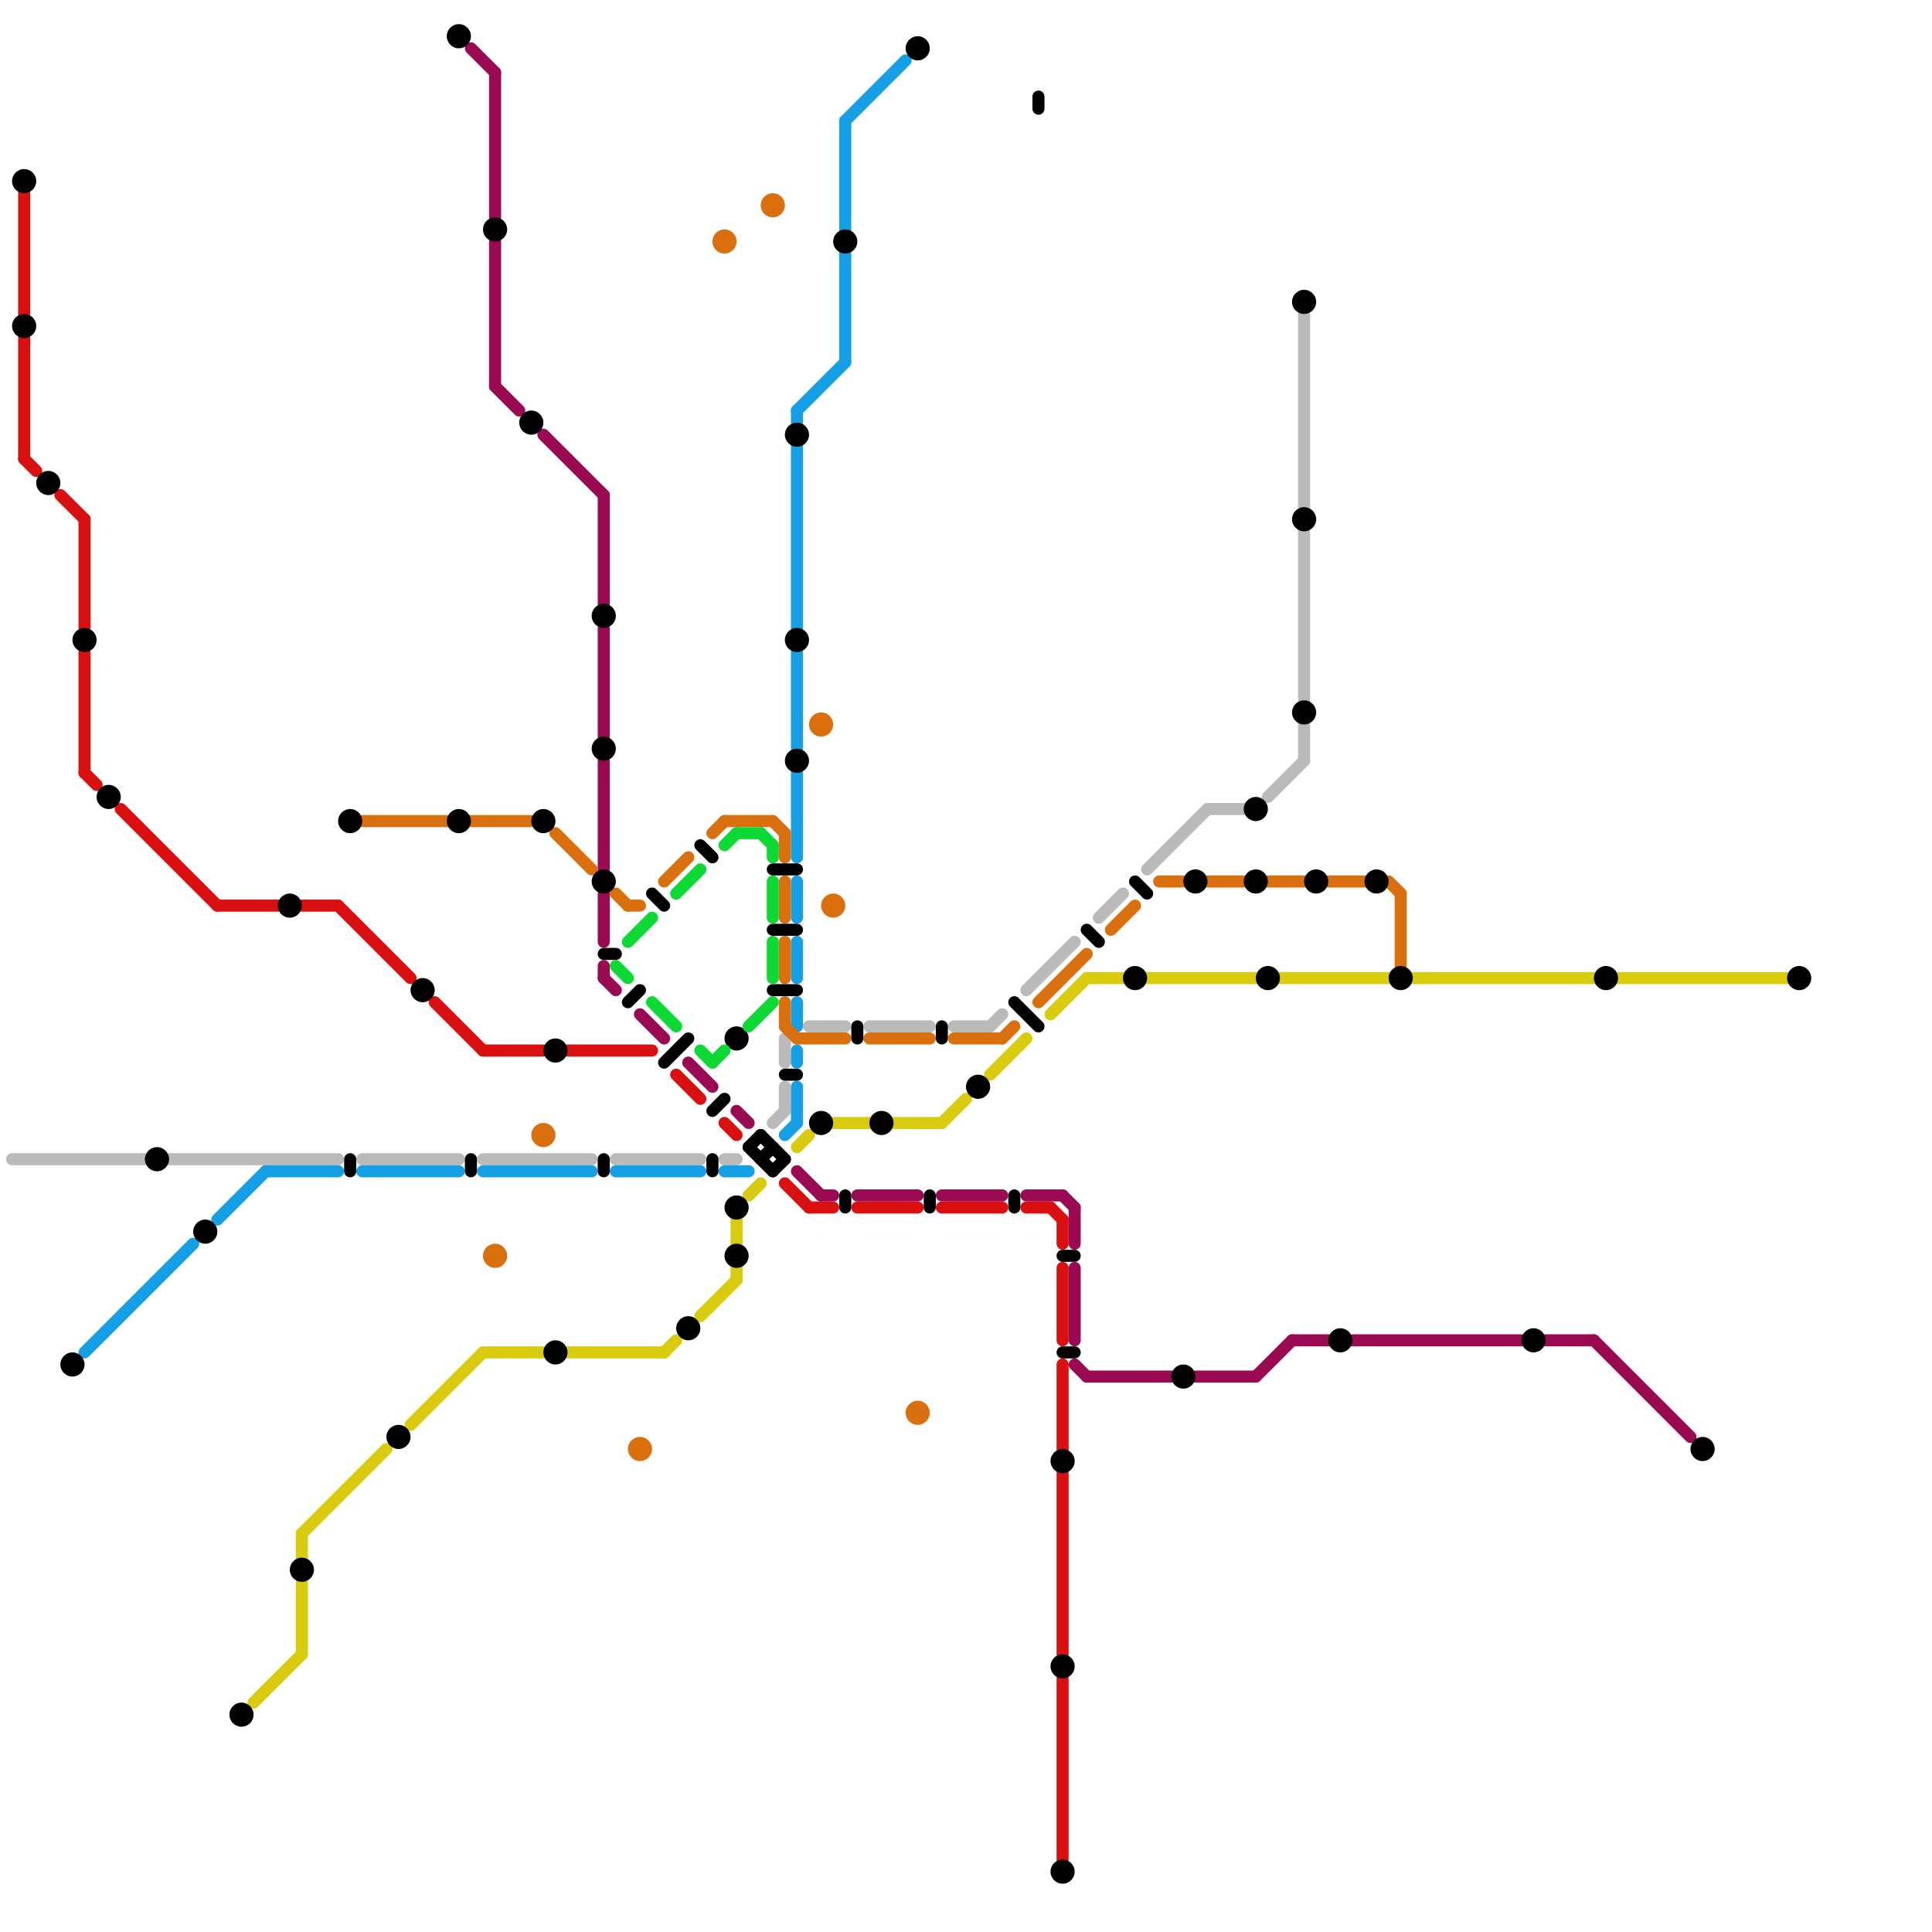 
<svg version="1.1" xmlns="http://www.w3.org/2000/svg" viewBox="0 0 160 160">
<style>line { stroke-width: 1; fill: none; stroke-linecap: round; stroke-linejoin: round; } .c0 { stroke: #bababa } .c1 { stroke: #15a0e5 } .c2 { stroke: #da1010 } .c3 { stroke: #990a52 } .c4 { stroke: #d96f0d } .c5 { stroke: #d9cb0d } .c6 { stroke: #000000 } .c7 { stroke: #0dd935 }</style><line class="c0" x1="85" y1="82" x2="89" y2="78"/><line class="c0" x1="108" y1="26" x2="108" y2="42"/><line class="c0" x1="95" y1="72" x2="100" y2="67"/><line class="c0" x1="60" y1="96" x2="61" y2="96"/><line class="c0" x1="65" y1="86" x2="65" y2="88"/><line class="c0" x1="72" y1="85" x2="77" y2="85"/><line class="c0" x1="65" y1="90" x2="65" y2="92"/><line class="c0" x1="14" y1="96" x2="28" y2="96"/><line class="c0" x1="64" y1="93" x2="65" y2="92"/><line class="c0" x1="67" y1="85" x2="70" y2="85"/><line class="c0" x1="108" y1="44" x2="108" y2="58"/><line class="c0" x1="108" y1="60" x2="108" y2="63"/><line class="c0" x1="1" y1="96" x2="12" y2="96"/><line class="c0" x1="51" y1="96" x2="58" y2="96"/><line class="c0" x1="82" y1="85" x2="83" y2="84"/><line class="c0" x1="91" y1="76" x2="93" y2="74"/><line class="c0" x1="40" y1="96" x2="49" y2="96"/><line class="c0" x1="105" y1="66" x2="108" y2="63"/><line class="c0" x1="100" y1="67" x2="103" y2="67"/><line class="c0" x1="79" y1="85" x2="82" y2="85"/><line class="c0" x1="30" y1="96" x2="38" y2="96"/><line class="c1" x1="22" y1="97" x2="28" y2="97"/><line class="c1" x1="40" y1="97" x2="49" y2="97"/><line class="c1" x1="70" y1="10" x2="75" y2="5"/><line class="c1" x1="60" y1="97" x2="62" y2="97"/><line class="c1" x1="65" y1="94" x2="66" y2="93"/><line class="c1" x1="66" y1="73" x2="66" y2="76"/><line class="c1" x1="7" y1="112" x2="16" y2="103"/><line class="c1" x1="66" y1="37" x2="66" y2="52"/><line class="c1" x1="66" y1="87" x2="66" y2="88"/><line class="c1" x1="66" y1="78" x2="66" y2="81"/><line class="c1" x1="70" y1="21" x2="70" y2="30"/><line class="c1" x1="30" y1="97" x2="38" y2="97"/><line class="c1" x1="66" y1="90" x2="66" y2="93"/><line class="c1" x1="66" y1="54" x2="66" y2="62"/><line class="c1" x1="18" y1="101" x2="22" y2="97"/><line class="c1" x1="66" y1="83" x2="66" y2="85"/><line class="c1" x1="66" y1="64" x2="66" y2="71"/><line class="c1" x1="66" y1="34" x2="70" y2="30"/><line class="c1" x1="70" y1="10" x2="70" y2="19"/><line class="c1" x1="51" y1="97" x2="58" y2="97"/><line class="c1" x1="66" y1="34" x2="66" y2="35"/><line class="c2" x1="88" y1="122" x2="88" y2="137"/><line class="c2" x1="88" y1="139" x2="88" y2="154"/><line class="c2" x1="36" y1="83" x2="40" y2="87"/><line class="c2" x1="7" y1="54" x2="7" y2="64"/><line class="c2" x1="60" y1="93" x2="61" y2="94"/><line class="c2" x1="7" y1="64" x2="8" y2="65"/><line class="c2" x1="78" y1="100" x2="83" y2="100"/><line class="c2" x1="28" y1="75" x2="34" y2="81"/><line class="c2" x1="5" y1="41" x2="7" y2="43"/><line class="c2" x1="40" y1="87" x2="45" y2="87"/><line class="c2" x1="71" y1="100" x2="76" y2="100"/><line class="c2" x1="88" y1="113" x2="88" y2="120"/><line class="c2" x1="2" y1="16" x2="2" y2="26"/><line class="c2" x1="65" y1="98" x2="67" y2="100"/><line class="c2" x1="56" y1="89" x2="58" y2="91"/><line class="c2" x1="2" y1="28" x2="2" y2="38"/><line class="c2" x1="18" y1="75" x2="23" y2="75"/><line class="c2" x1="25" y1="75" x2="28" y2="75"/><line class="c2" x1="7" y1="43" x2="7" y2="52"/><line class="c2" x1="2" y1="38" x2="3" y2="39"/><line class="c2" x1="88" y1="105" x2="88" y2="111"/><line class="c2" x1="67" y1="100" x2="69" y2="100"/><line class="c2" x1="88" y1="101" x2="88" y2="103"/><line class="c2" x1="87" y1="100" x2="88" y2="101"/><line class="c2" x1="47" y1="87" x2="54" y2="87"/><line class="c2" x1="10" y1="67" x2="18" y2="75"/><line class="c2" x1="85" y1="100" x2="87" y2="100"/><line class="c3" x1="99" y1="114" x2="104" y2="114"/><line class="c3" x1="90" y1="114" x2="97" y2="114"/><line class="c3" x1="66" y1="97" x2="68" y2="99"/><line class="c3" x1="41" y1="20" x2="41" y2="32"/><line class="c3" x1="50" y1="63" x2="50" y2="72"/><line class="c3" x1="50" y1="81" x2="51" y2="82"/><line class="c3" x1="85" y1="99" x2="88" y2="99"/><line class="c3" x1="50" y1="41" x2="50" y2="50"/><line class="c3" x1="89" y1="113" x2="90" y2="114"/><line class="c3" x1="45" y1="36" x2="50" y2="41"/><line class="c3" x1="50" y1="74" x2="50" y2="78"/><line class="c3" x1="53" y1="84" x2="55" y2="86"/><line class="c3" x1="89" y1="105" x2="89" y2="111"/><line class="c3" x1="128" y1="111" x2="132" y2="111"/><line class="c3" x1="41" y1="32" x2="43" y2="34"/><line class="c3" x1="71" y1="99" x2="76" y2="99"/><line class="c3" x1="39" y1="4" x2="41" y2="6"/><line class="c3" x1="57" y1="88" x2="59" y2="90"/><line class="c3" x1="89" y1="100" x2="89" y2="103"/><line class="c3" x1="50" y1="80" x2="50" y2="81"/><line class="c3" x1="88" y1="99" x2="89" y2="100"/><line class="c3" x1="107" y1="111" x2="110" y2="111"/><line class="c3" x1="41" y1="6" x2="41" y2="18"/><line class="c3" x1="61" y1="92" x2="62" y2="93"/><line class="c3" x1="50" y1="52" x2="50" y2="61"/><line class="c3" x1="68" y1="99" x2="69" y2="99"/><line class="c3" x1="78" y1="99" x2="83" y2="99"/><line class="c3" x1="132" y1="111" x2="140" y2="119"/><line class="c3" x1="104" y1="114" x2="107" y2="111"/><line class="c3" x1="112" y1="111" x2="126" y2="111"/><line class="c4" x1="100" y1="73" x2="103" y2="73"/><line class="c4" x1="65" y1="73" x2="65" y2="76"/><line class="c4" x1="64" y1="68" x2="65" y2="69"/><line class="c4" x1="105" y1="73" x2="108" y2="73"/><line class="c4" x1="51" y1="74" x2="52" y2="75"/><line class="c4" x1="52" y1="75" x2="53" y2="75"/><line class="c4" x1="60" y1="68" x2="64" y2="68"/><line class="c4" x1="65" y1="85" x2="66" y2="86"/><line class="c4" x1="110" y1="73" x2="113" y2="73"/><line class="c4" x1="83" y1="86" x2="84" y2="85"/><line class="c4" x1="65" y1="83" x2="65" y2="85"/><line class="c4" x1="39" y1="68" x2="44" y2="68"/><line class="c4" x1="116" y1="74" x2="116" y2="80"/><line class="c4" x1="66" y1="86" x2="70" y2="86"/><line class="c4" x1="96" y1="73" x2="98" y2="73"/><line class="c4" x1="46" y1="69" x2="49" y2="72"/><line class="c4" x1="115" y1="73" x2="116" y2="74"/><line class="c4" x1="86" y1="83" x2="90" y2="79"/><line class="c4" x1="59" y1="69" x2="60" y2="68"/><line class="c4" x1="79" y1="86" x2="83" y2="86"/><line class="c4" x1="92" y1="77" x2="94" y2="75"/><line class="c4" x1="55" y1="73" x2="57" y2="71"/><line class="c4" x1="65" y1="78" x2="65" y2="81"/><line class="c4" x1="30" y1="68" x2="37" y2="68"/><line class="c4" x1="65" y1="69" x2="65" y2="71"/><line class="c4" x1="72" y1="86" x2="77" y2="86"/><circle cx="45" cy="94" r="1" fill="#d96f0d" /><circle cx="41" cy="104" r="1" fill="#d96f0d" /><circle cx="69" cy="75" r="1" fill="#d96f0d" /><circle cx="53" cy="120" r="1" fill="#d96f0d" /><circle cx="76" cy="117" r="1" fill="#d96f0d" /><circle cx="64" cy="17" r="1" fill="#d96f0d" /><circle cx="60" cy="20" r="1" fill="#d96f0d" /><circle cx="68" cy="60" r="1" fill="#d96f0d" /><line class="c5" x1="40" y1="112" x2="45" y2="112"/><line class="c5" x1="106" y1="81" x2="115" y2="81"/><line class="c5" x1="55" y1="112" x2="56" y2="111"/><line class="c5" x1="74" y1="93" x2="78" y2="93"/><line class="c5" x1="82" y1="89" x2="85" y2="86"/><line class="c5" x1="69" y1="93" x2="72" y2="93"/><line class="c5" x1="61" y1="101" x2="61" y2="103"/><line class="c5" x1="25" y1="127" x2="32" y2="120"/><line class="c5" x1="78" y1="93" x2="80" y2="91"/><line class="c5" x1="117" y1="81" x2="132" y2="81"/><line class="c5" x1="25" y1="127" x2="25" y2="129"/><line class="c5" x1="66" y1="95" x2="67" y2="94"/><line class="c5" x1="58" y1="109" x2="61" y2="106"/><line class="c5" x1="134" y1="81" x2="148" y2="81"/><line class="c5" x1="25" y1="131" x2="25" y2="137"/><line class="c5" x1="95" y1="81" x2="104" y2="81"/><line class="c5" x1="90" y1="81" x2="93" y2="81"/><line class="c5" x1="21" y1="141" x2="25" y2="137"/><line class="c5" x1="61" y1="105" x2="61" y2="106"/><line class="c5" x1="87" y1="84" x2="90" y2="81"/><line class="c5" x1="47" y1="112" x2="55" y2="112"/><line class="c5" x1="34" y1="118" x2="40" y2="112"/><line class="c5" x1="62" y1="99" x2="63" y2="98"/><line class="c6" x1="52" y1="83" x2="53" y2="82"/><line class="c6" x1="50" y1="79" x2="51" y2="79"/><line class="c6" x1="59" y1="92" x2="60" y2="91"/><line class="c6" x1="62" y1="95" x2="64" y2="97"/><line class="c6" x1="90" y1="77" x2="91" y2="78"/><line class="c6" x1="39" y1="96" x2="39" y2="97"/><line class="c6" x1="63" y1="94" x2="65" y2="96"/><line class="c6" x1="65" y1="89" x2="66" y2="89"/><line class="c6" x1="59" y1="96" x2="59" y2="97"/><line class="c6" x1="71" y1="85" x2="71" y2="86"/><line class="c6" x1="84" y1="99" x2="84" y2="100"/><line class="c6" x1="63" y1="96" x2="64" y2="95"/><line class="c6" x1="55" y1="88" x2="57" y2="86"/><line class="c6" x1="64" y1="77" x2="66" y2="77"/><line class="c6" x1="29" y1="96" x2="29" y2="97"/><line class="c6" x1="84" y1="83" x2="86" y2="85"/><line class="c6" x1="64" y1="72" x2="66" y2="72"/><line class="c6" x1="58" y1="70" x2="59" y2="71"/><line class="c6" x1="77" y1="99" x2="77" y2="100"/><line class="c6" x1="62" y1="95" x2="63" y2="94"/><line class="c6" x1="70" y1="99" x2="70" y2="100"/><line class="c6" x1="88" y1="112" x2="89" y2="112"/><line class="c6" x1="78" y1="85" x2="78" y2="86"/><line class="c6" x1="94" y1="73" x2="95" y2="74"/><line class="c6" x1="64" y1="82" x2="66" y2="82"/><line class="c6" x1="50" y1="96" x2="50" y2="97"/><line class="c6" x1="54" y1="74" x2="55" y2="75"/><line class="c6" x1="64" y1="97" x2="65" y2="96"/><line class="c6" x1="86" y1="8" x2="86" y2="9"/><line class="c6" x1="88" y1="104" x2="89" y2="104"/><circle cx="2" cy="27" r="1" fill="#000000" /><circle cx="45" cy="68" r="1" fill="#000000" /><circle cx="66" cy="36" r="1" fill="#000000" /><circle cx="20" cy="142" r="1" fill="#000000" /><circle cx="9" cy="66" r="1" fill="#000000" /><circle cx="73" cy="93" r="1" fill="#000000" /><circle cx="50" cy="73" r="1" fill="#000000" /><circle cx="66" cy="63" r="1" fill="#000000" /><circle cx="46" cy="112" r="1" fill="#000000" /><circle cx="88" cy="121" r="1" fill="#000000" /><circle cx="7" cy="53" r="1" fill="#000000" /><circle cx="38" cy="68" r="1" fill="#000000" /><circle cx="24" cy="75" r="1" fill="#000000" /><circle cx="29" cy="68" r="1" fill="#000000" /><circle cx="61" cy="100" r="1" fill="#000000" /><circle cx="141" cy="120" r="1" fill="#000000" /><circle cx="44" cy="35" r="1" fill="#000000" /><circle cx="50" cy="51" r="1" fill="#000000" /><circle cx="46" cy="87" r="1" fill="#000000" /><circle cx="109" cy="73" r="1" fill="#000000" /><circle cx="68" cy="93" r="1" fill="#000000" /><circle cx="81" cy="90" r="1" fill="#000000" /><circle cx="13" cy="96" r="1" fill="#000000" /><circle cx="108" cy="59" r="1" fill="#000000" /><circle cx="66" cy="53" r="1" fill="#000000" /><circle cx="70" cy="20" r="1" fill="#000000" /><circle cx="149" cy="81" r="1" fill="#000000" /><circle cx="94" cy="81" r="1" fill="#000000" /><circle cx="105" cy="81" r="1" fill="#000000" /><circle cx="116" cy="81" r="1" fill="#000000" /><circle cx="108" cy="25" r="1" fill="#000000" /><circle cx="38" cy="3" r="1" fill="#000000" /><circle cx="88" cy="138" r="1" fill="#000000" /><circle cx="104" cy="67" r="1" fill="#000000" /><circle cx="104" cy="73" r="1" fill="#000000" /><circle cx="17" cy="102" r="1" fill="#000000" /><circle cx="127" cy="111" r="1" fill="#000000" /><circle cx="108" cy="43" r="1" fill="#000000" /><circle cx="133" cy="81" r="1" fill="#000000" /><circle cx="50" cy="62" r="1" fill="#000000" /><circle cx="57" cy="110" r="1" fill="#000000" /><circle cx="98" cy="114" r="1" fill="#000000" /><circle cx="33" cy="119" r="1" fill="#000000" /><circle cx="76" cy="4" r="1" fill="#000000" /><circle cx="6" cy="113" r="1" fill="#000000" /><circle cx="41" cy="19" r="1" fill="#000000" /><circle cx="99" cy="73" r="1" fill="#000000" /><circle cx="61" cy="86" r="1" fill="#000000" /><circle cx="4" cy="40" r="1" fill="#000000" /><circle cx="25" cy="130" r="1" fill="#000000" /><circle cx="2" cy="15" r="1" fill="#000000" /><circle cx="35" cy="82" r="1" fill="#000000" /><circle cx="111" cy="111" r="1" fill="#000000" /><circle cx="114" cy="73" r="1" fill="#000000" /><circle cx="61" cy="104" r="1" fill="#000000" /><circle cx="88" cy="155" r="1" fill="#000000" /><line class="c7" x1="56" y1="74" x2="58" y2="72"/><line class="c7" x1="60" y1="70" x2="61" y2="69"/><line class="c7" x1="61" y1="69" x2="63" y2="69"/><line class="c7" x1="64" y1="70" x2="64" y2="71"/><line class="c7" x1="62" y1="85" x2="64" y2="83"/><line class="c7" x1="54" y1="83" x2="56" y2="85"/><line class="c7" x1="51" y1="80" x2="52" y2="81"/><line class="c7" x1="64" y1="73" x2="64" y2="76"/><line class="c7" x1="59" y1="88" x2="60" y2="87"/><line class="c7" x1="58" y1="87" x2="59" y2="88"/><line class="c7" x1="64" y1="78" x2="64" y2="81"/><line class="c7" x1="63" y1="69" x2="64" y2="70"/><line class="c7" x1="52" y1="78" x2="54" y2="76"/>


</svg>

